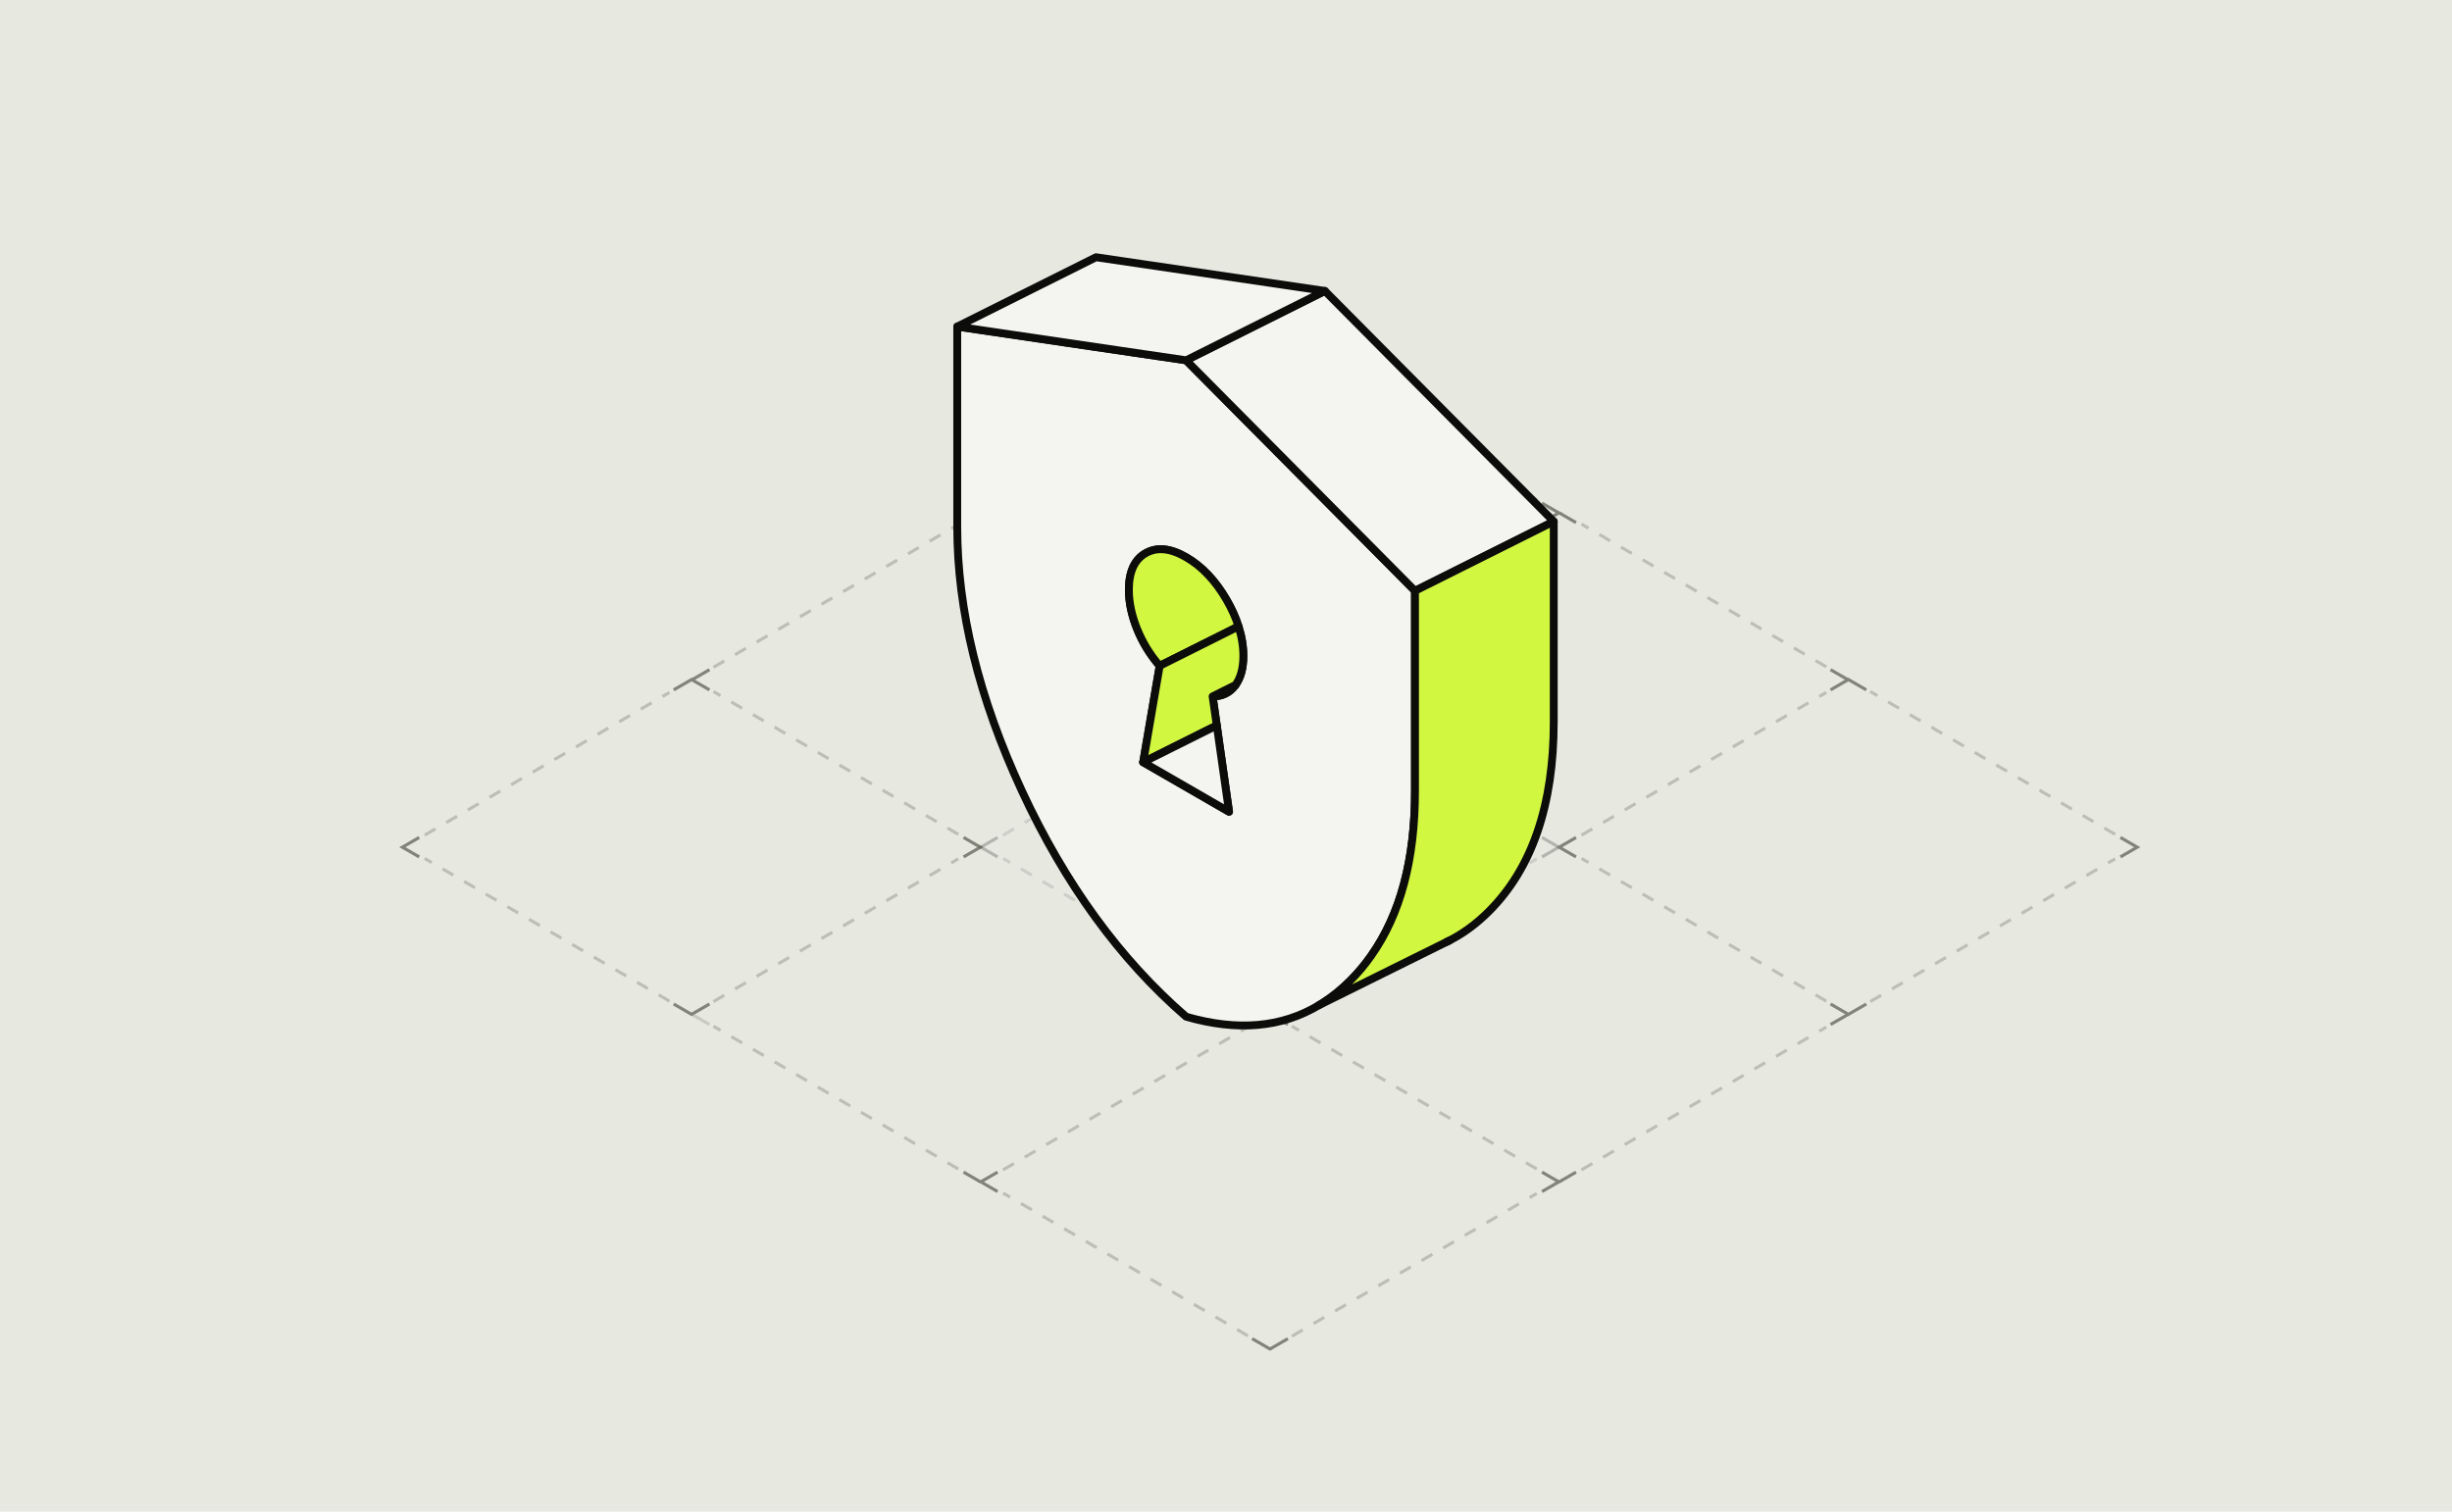 <svg width="780" height="481" viewBox="0 0 780 481" fill="none" xmlns="http://www.w3.org/2000/svg">
<rect width="780" height="481" fill="#E7E9E0"/>
<path d="M226.955 212.31L304.836 166.89" stroke="#BDBFB4" stroke-width="0.996" stroke-dasharray="3.98 3.98"/>
<path d="M311.869 163.19L306.521 166.282" stroke="#828479" stroke-width="0.996"/>
<path d="M225.688 213.089L220 216.377" stroke="#828479" stroke-width="0.996"/>
<path d="M304.839 371.953L226.958 326.532" stroke="#BDBFB4" stroke-width="0.996" stroke-dasharray="3.98 3.98"/>
<path d="M306.519 372.96L311.868 376.052" stroke="#828479" stroke-width="0.996"/>
<path opacity="0.3" d="M225.69 325.997L220.001 322.708" stroke="#828479" stroke-width="0.996"/>
<path d="M488.837 159.091L410.956 113.671" stroke="#BDBFB4" stroke-width="0.996" stroke-dasharray="3.98 3.98"/>
<path d="M396.964 212.184L319.083 166.764" stroke="#BDBFB4" stroke-width="0.996" stroke-dasharray="3.98 3.98"/>
<path d="M319.083 159.362L396.964 113.942" stroke="#BDBFB4" stroke-width="0.996" stroke-dasharray="3.98 3.98"/>
<path d="M410.955 212.31L488.836 166.89" stroke="#BDBFB4" stroke-width="0.996" stroke-dasharray="3.98 3.98"/>
<path d="M317.347 160.097L311.998 163.189L317.347 166.281" stroke="#828479" stroke-width="0.996"/>
<path d="M490.517 160.098L495.866 163.19L490.517 166.282" stroke="#828479" stroke-width="0.996"/>
<path d="M409.685 213.089L403.997 216.377L398.308 213.089" stroke="#828479" stroke-width="0.996"/>
<path d="M409.685 113.135L403.997 109.846L398.308 113.135" stroke="#828479" stroke-width="0.996"/>
<path d="M488.837 371.953L410.956 326.532" stroke="#BDBFB4" stroke-width="0.996" stroke-dasharray="3.98 3.98"/>
<path d="M396.964 425.046L319.083 379.625" stroke="#BDBFB4" stroke-width="0.996" stroke-dasharray="3.98 3.98"/>
<path d="M319.083 372.224L396.964 326.803" stroke="#BDBFB4" stroke-width="0.996" stroke-dasharray="3.98 3.98"/>
<path d="M410.955 425.172L488.836 379.751" stroke="#BDBFB4" stroke-width="0.996" stroke-dasharray="3.98 3.98"/>
<path d="M317.347 372.959L311.998 376.051L317.347 379.143" stroke="#828479" stroke-width="0.996"/>
<path d="M490.517 372.959L495.866 376.051L490.517 379.143" stroke="#828479" stroke-width="0.996"/>
<path d="M409.685 425.95L403.997 429.239L398.308 425.95" stroke="#828479" stroke-width="0.996"/>
<path d="M409.685 325.997L403.997 322.708L398.308 325.997" stroke="#828479" stroke-width="0.996"/>
<path d="M580.966 212.183L503.085 166.763" stroke="#BDBFB4" stroke-width="0.996" stroke-dasharray="3.98 3.98"/>
<path d="M496 163.189L501.348 166.281" stroke="#828479" stroke-width="0.996"/>
<path d="M588.002 216.377L582.314 213.089" stroke="#828479" stroke-width="0.996"/>
<path d="M503.082 372.224L580.963 326.804" stroke="#BDBFB4" stroke-width="0.996" stroke-dasharray="3.98 3.98"/>
<path d="M501.346 372.959L495.998 376.051" stroke="#828479" stroke-width="0.996"/>
<path d="M587.999 322.708L582.311 325.996" stroke="#828479" stroke-width="0.996"/>
<path d="M304.837 265.469L226.956 220.049" stroke="#BDBFB4" stroke-width="0.996" stroke-dasharray="3.98 3.98"/>
<path d="M212.965 318.562L135.084 273.142" stroke="#BDBFB4" stroke-width="0.996" stroke-dasharray="3.98 3.98"/>
<path d="M135.083 265.74L212.964 220.32" stroke="#BDBFB4" stroke-width="0.996" stroke-dasharray="3.98 3.98"/>
<path d="M226.955 318.688L304.836 273.268" stroke="#BDBFB4" stroke-width="0.996" stroke-dasharray="3.98 3.98"/>
<path d="M133.347 266.475L127.999 269.567L133.347 272.659" stroke="#828479" stroke-width="0.996"/>
<path d="M306.518 266.476L311.866 269.568L306.518 272.66" stroke="#828479" stroke-width="0.996"/>
<path d="M225.685 319.467L219.997 322.756L214.308 319.467" stroke="#828479" stroke-width="0.996"/>
<path d="M225.685 219.513L219.997 216.225L214.308 219.513" stroke="#828479" stroke-width="0.996"/>
<path opacity="0.15" d="M488.836 265.469L410.955 220.048" stroke="#383A39" stroke-width="0.996" stroke-dasharray="3.98 3.98"/>
<path opacity="0.15" d="M396.964 318.562L319.083 273.141" stroke="#383A39" stroke-width="0.996" stroke-dasharray="3.98 3.98"/>
<path opacity="0.15" d="M319.083 265.74L396.964 220.32" stroke="#383A39" stroke-width="0.996" stroke-dasharray="3.98 3.98"/>
<path opacity="0.15" d="M410.955 318.688L488.836 273.268" stroke="#383A39" stroke-width="0.996" stroke-dasharray="3.98 3.98"/>
<path opacity="0.3" d="M317.346 266.475L311.998 269.567L317.346 272.659" stroke="#383A39" stroke-width="0.996"/>
<path opacity="0.3" d="M490.517 266.475L495.865 269.567L490.517 272.659" stroke="#383A39" stroke-width="0.996"/>
<path opacity="0.3" d="M409.685 319.466L403.996 322.755L398.308 319.466" stroke="#383A39" stroke-width="0.996"/>
<path opacity="0.3" d="M409.685 219.513L403.996 216.224L398.308 219.513" stroke="#383A39" stroke-width="0.996"/>
<path d="M672.836 265.469L594.955 220.048" stroke="#BDBFB4" stroke-width="0.996" stroke-dasharray="3.98 3.98"/>
<path d="M580.964 318.562L503.083 273.141" stroke="#BDBFB4" stroke-width="0.996" stroke-dasharray="3.98 3.98"/>
<path d="M503.082 265.74L580.963 220.32" stroke="#BDBFB4" stroke-width="0.996" stroke-dasharray="3.98 3.98"/>
<path d="M594.954 318.688L672.835 273.268" stroke="#BDBFB4" stroke-width="0.996" stroke-dasharray="3.98 3.98"/>
<path d="M501.346 266.475L495.997 269.567L501.346 272.659" stroke="#828479" stroke-width="0.996"/>
<path d="M674.517 266.475L679.865 269.567L674.517 272.659" stroke="#828479" stroke-width="0.996"/>
<path d="M593.684 319.466L587.996 322.755L582.307 319.466" stroke="#828479" stroke-width="0.996"/>
<path d="M593.684 219.513L587.996 216.224L582.307 219.513" stroke="#828479" stroke-width="0.996"/>
<path d="M437.385 175.156L415.228 152.844L377.313 114.643L348.646 110.427L304.508 103.917V167.63C304.508 194.091 311.371 222.118 325.098 251.713C338.825 281.307 356.238 305.252 377.313 323.503C393.578 328.204 407.658 326.99 419.531 319.862C419.84 319.685 420.127 319.509 420.436 319.31L420.613 319.222C423.746 317.236 426.726 314.83 429.529 312.028C431.956 309.6 434.185 306.952 436.171 304.105C445.484 290.929 450.119 273.473 450.119 251.713V188L437.385 175.156ZM393.026 217.947C393.026 217.947 392.938 218.08 392.894 218.146C391.15 220.441 388.767 221.588 385.744 221.588L387.068 230.836L390.974 258.289L381.418 252.772L363.652 242.532L366.786 224.215L368.905 211.856C365.859 208.369 363.476 204.463 361.732 200.16C359.989 195.834 359.106 191.685 359.106 187.669C359.106 181.931 360.894 178.047 364.447 176.016C368.022 173.986 372.304 174.405 377.313 177.296C382.323 180.187 386.604 184.711 390.179 190.847C391.835 193.716 393.115 196.54 393.975 199.321C395.012 202.499 395.52 205.633 395.52 208.7C395.52 212.585 394.682 215.674 393.026 217.947Z" fill="#F4F5F0" stroke="#0C0C0B" stroke-width="2.5" stroke-linecap="round" stroke-linejoin="round"/>
<path d="M393.026 217.947C393.026 217.947 392.938 218.079 392.894 218.146C391.15 220.441 388.767 221.588 385.743 221.588L393.026 217.947Z" fill="#F4F5F0" stroke="#0C0C0B" stroke-width="2.5" stroke-linecap="round" stroke-linejoin="round"/>
<path d="M393.975 199.321L368.904 211.856C365.859 208.37 363.475 204.464 361.732 200.16C359.988 195.835 359.106 191.685 359.106 187.669C359.106 181.931 360.894 178.047 364.447 176.017C368.022 173.986 372.303 174.406 377.313 177.297C382.322 180.188 386.604 184.712 390.179 190.847C391.834 193.716 393.114 196.541 393.975 199.321Z" fill="#D2F740" stroke="#0C0C0B" stroke-width="2.5" stroke-linecap="round" stroke-linejoin="round"/>
<path d="M393.026 217.947L385.743 221.588L387.067 230.835L373.186 237.765L363.652 242.532L366.786 224.215L368.905 211.856L393.975 199.321C395.012 202.499 395.52 205.633 395.52 208.7C395.52 212.584 394.681 215.674 393.026 217.947Z" fill="#D2F740" stroke="#0C0C0B" stroke-width="2.5" stroke-linecap="round" stroke-linejoin="round"/>
<path d="M390.973 258.289L381.418 252.772L363.652 242.532L373.186 237.765L387.067 230.835L390.973 258.289Z" fill="#F4F5F0" stroke="#0C0C0B" stroke-width="2.5" stroke-linecap="round" stroke-linejoin="round"/>
<path d="M494.256 165.931L450.118 188L437.384 175.155L415.227 152.844L377.312 114.642L421.45 92.573L494.256 165.931Z" fill="#F4F5F0" stroke="#0C0C0B" stroke-width="2.5" stroke-linecap="round" stroke-linejoin="round"/>
<path d="M421.451 92.574L377.313 114.643L348.646 110.428L304.508 103.918L348.646 81.849L421.451 92.574Z" fill="#F4F5F0" stroke="#0C0C0B" stroke-width="2.5" stroke-linecap="round" stroke-linejoin="round"/>
<path d="M494.257 165.931V229.645C494.257 256.105 487.393 276.21 473.666 289.959C469.495 294.13 465.015 297.374 460.182 299.713L419.531 319.862C419.84 319.686 420.127 319.509 420.436 319.311L420.613 319.222C423.746 317.236 426.726 314.831 429.528 312.028C431.956 309.6 434.185 306.952 436.171 304.105C445.484 290.93 450.119 273.473 450.119 251.713V188L494.257 165.931Z" fill="#D2F740" stroke="#0C0C0B" stroke-width="2.5" stroke-linecap="round" stroke-linejoin="round"/>
<path d="M460.999 299.316L460.182 299.713L460.999 299.316Z" fill="#F4F5F0"/>
<path d="M460.999 299.316L460.182 299.713" stroke="#0C0C0B" stroke-width="2.5" stroke-linecap="round" stroke-linejoin="round"/>
</svg>
